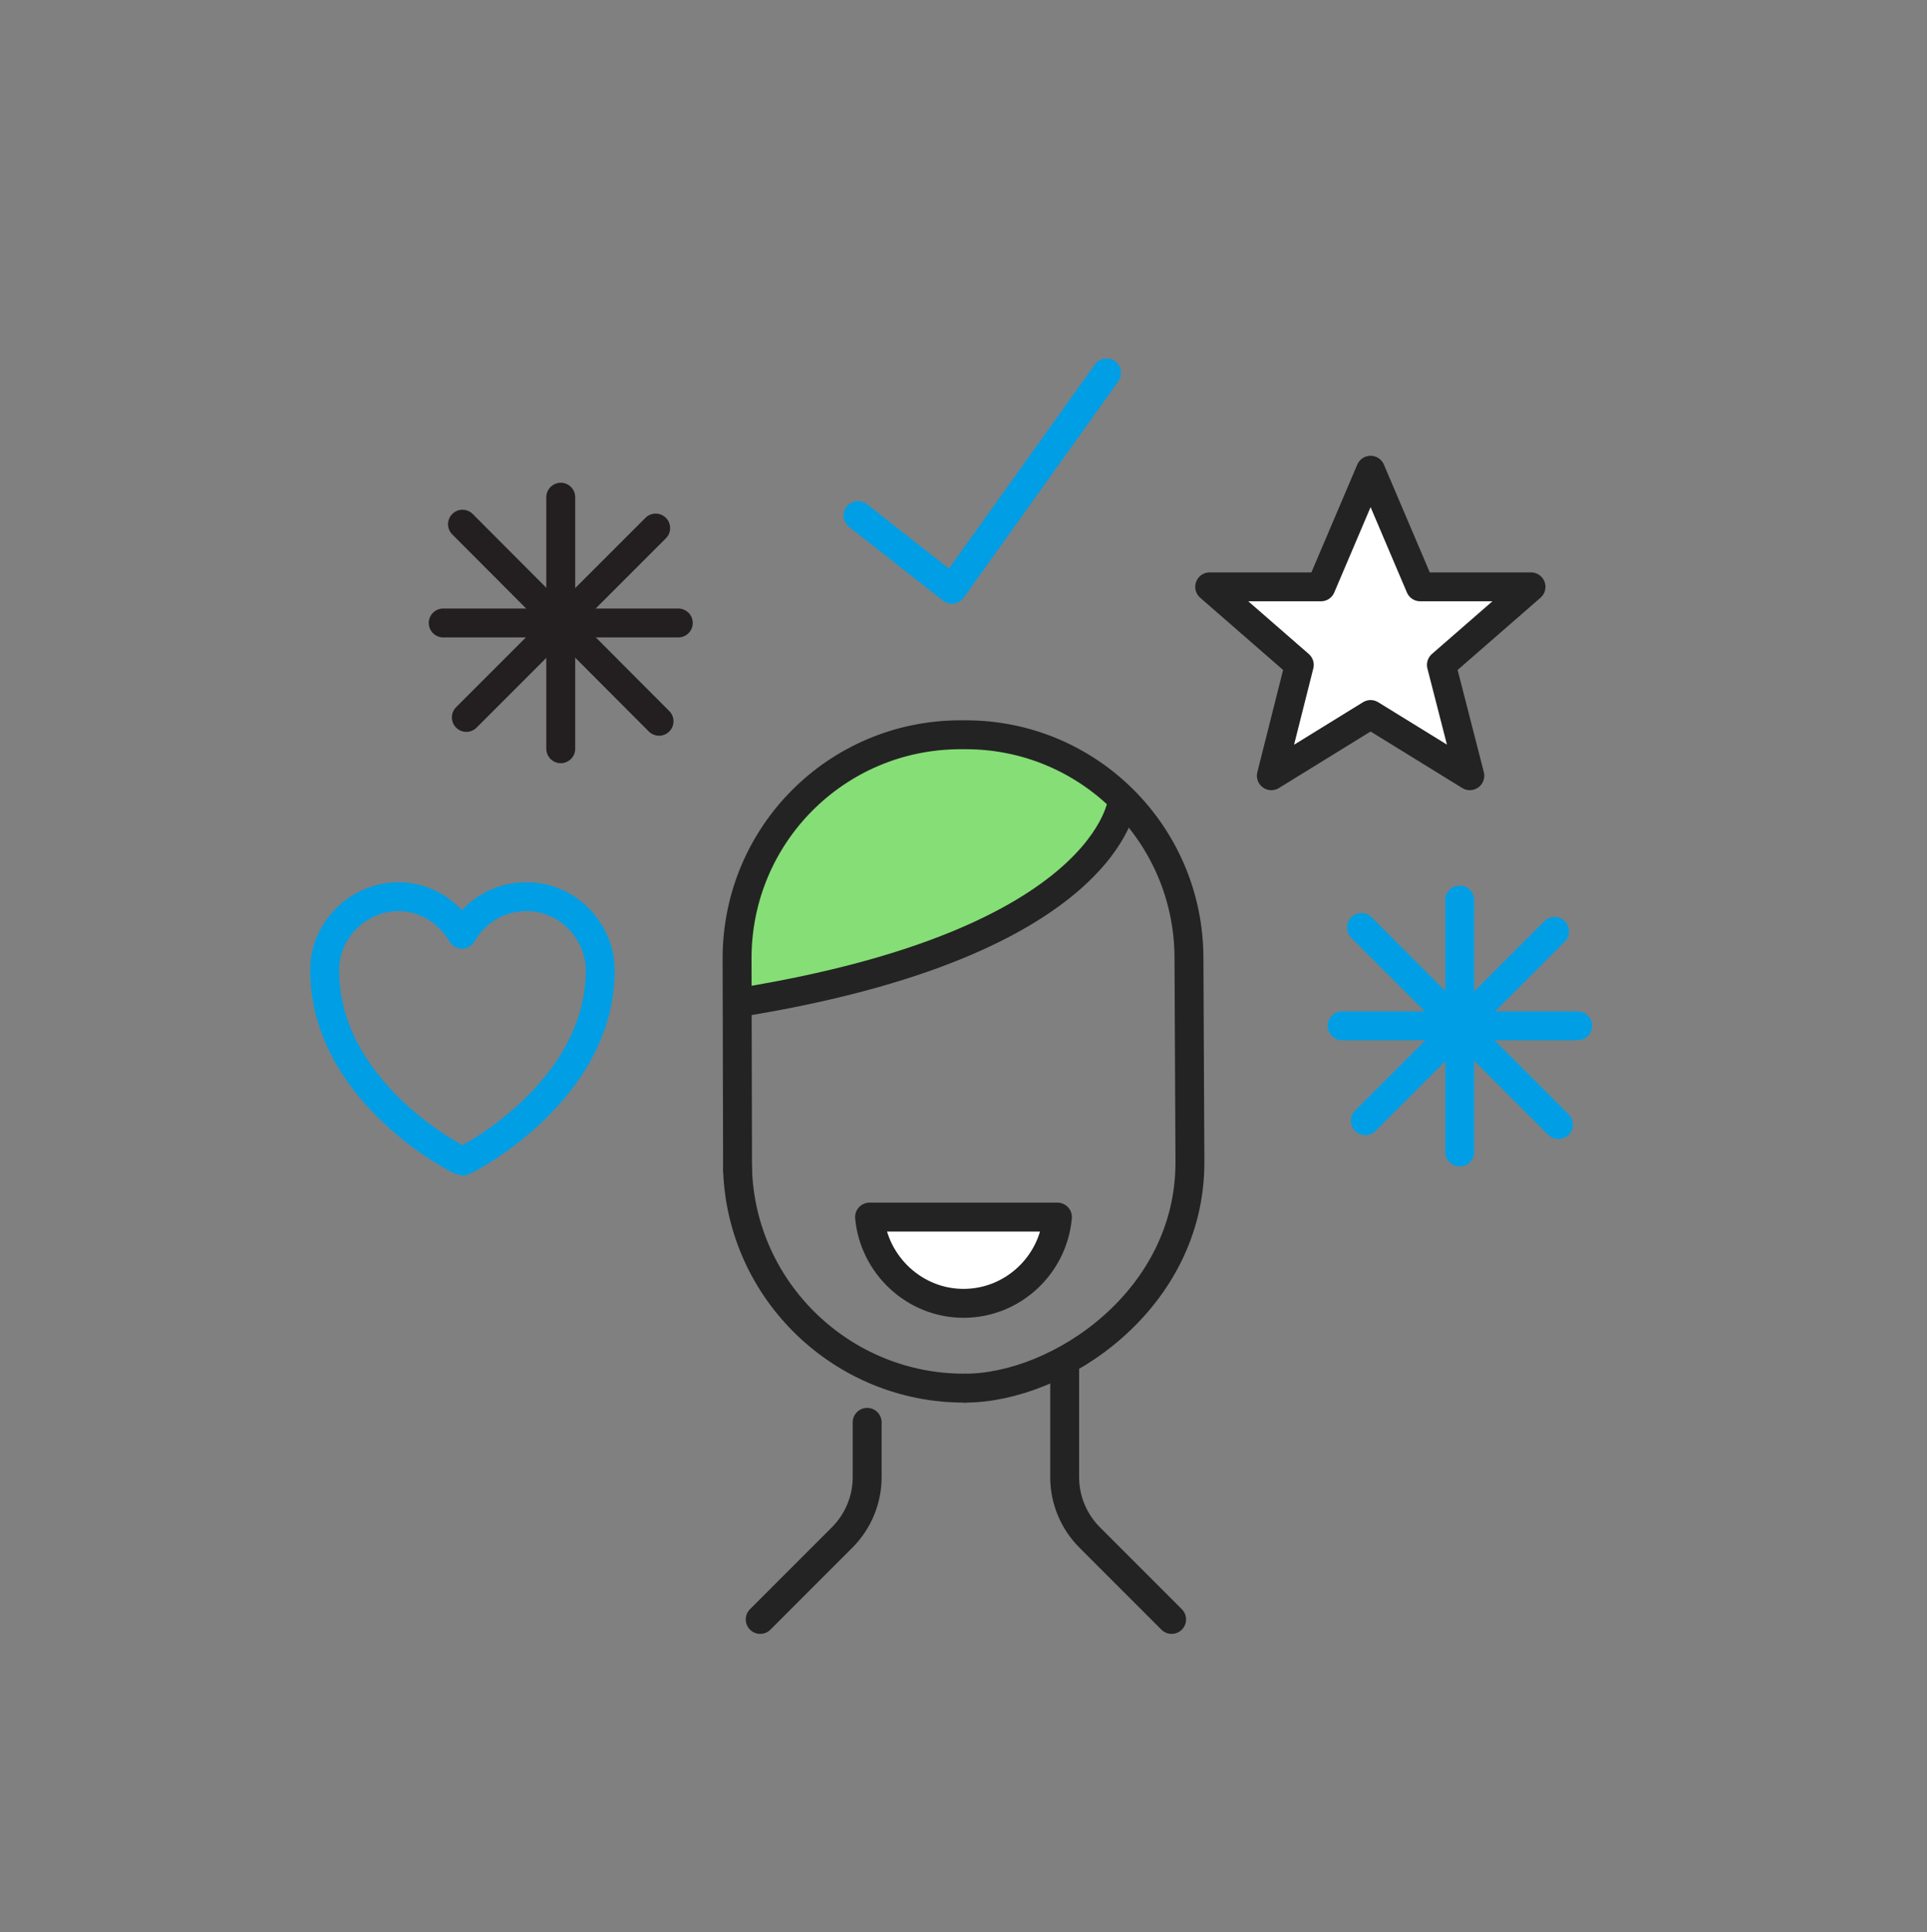 <svg width="400" height="401" viewBox="0 0 400 401" fill="none" xmlns="http://www.w3.org/2000/svg">
<rect x="0" y="0" width="400" height="401" fill="#808080" stroke="none"/>
<path d="M153.5 199.389C153.5 173.689 174.3 152.789 200.1 152.689H200.3C211.9 152.689 223 156.989 231.6 164.689L233.3 166.189L232.5 168.389C231.2 171.989 227.5 179.089 216.4 186.689C203 195.789 183.2 202.689 157.6 207.189L153.6 207.889L153.5 199.389Z" fill="#85DE76"/>
<path d="M200.302 288.089C174.902 288.189 153.902 267.989 153.102 242.689" stroke="#232323" stroke-width="6" stroke-miterlimit="10" stroke-linecap="round" stroke-linejoin="round"/>
<path d="M153.1 242.691L153 198.891C153 173.291 173.6 152.591 199.2 152.491H200.3C225.9 152.391 246.7 173.091 246.8 198.691L247 241.091C247.1 269.791 219.8 288.091 200.3 288.091" stroke="#232323" stroke-width="6" stroke-miterlimit="10" stroke-linecap="round" stroke-linejoin="round"/>
<path d="M232.999 166.09C232.999 166.09 230.499 195.69 153.199 208.09" stroke="#232323" stroke-width="6" stroke-miterlimit="10" stroke-linecap="round" stroke-linejoin="round"/>
<path d="M221 283.59V306.59C221 311.29 222.9 315.79 226.2 319.09L243.2 336.09" stroke="#232323" stroke-width="6" stroke-miterlimit="10" stroke-linecap="round" stroke-linejoin="round"/>
<path d="M180.001 295.189V306.589C180.001 311.289 178.101 315.789 174.801 319.089L157.801 336.089" stroke="#232323" stroke-width="6" stroke-miterlimit="10" stroke-linecap="round" stroke-linejoin="round"/>
<path d="M180.5 252.59C181.4 262.49 189.8 270.49 200 270.49C210.2 270.49 218.6 262.59 219.5 252.59H180.5Z" fill="white" stroke="#232323" stroke-width="6" stroke-miterlimit="10" stroke-linecap="round" stroke-linejoin="round"/>
<path d="M95.898 193.89C93.198 189.29 88.298 186.09 82.698 186.09C78.298 186.09 73.998 188.09 71.098 191.49C68.598 194.39 67.398 197.79 67.398 201.39C67.398 226.79 95.498 240.99 95.998 240.99C96.498 240.99 124.598 226.69 124.598 201.39C124.598 197.79 123.298 194.39 120.898 191.49C117.998 188.09 113.798 186.09 109.298 186.09C103.498 186.09 98.598 189.19 95.898 193.89Z" stroke="#009EE5" stroke-width="6" stroke-miterlimit="10" stroke-linecap="round" stroke-linejoin="round"/>
<path d="M178.102 106.991L197.602 122.291L229.702 77.391" stroke="#009EE5" stroke-width="6" stroke-miterlimit="10" stroke-linecap="round" stroke-linejoin="round"/>
<path d="M284.502 97.59L294.802 121.79H317.802L299.202 137.99L305.102 160.99L284.502 148.29L263.902 160.99L269.702 137.99L251.102 121.79H274.202L284.502 97.59Z" fill="white" stroke="#232323" stroke-width="6" stroke-miterlimit="10" stroke-linecap="round" stroke-linejoin="round"/>
<path d="M96 108.789L136.8 149.689" stroke="#231F20" stroke-width="6" stroke-miterlimit="10" stroke-linecap="round" stroke-linejoin="round"/>
<path d="M136.101 109.59L96.801 148.89" stroke="#231F20" stroke-width="6" stroke-miterlimit="10" stroke-linecap="round" stroke-linejoin="round"/>
<path d="M116.398 103.189V155.389" stroke="#231F20" stroke-width="6" stroke-miterlimit="10" stroke-linecap="round" stroke-linejoin="round"/>
<path d="M92 129.289H140.8" stroke="#231F20" stroke-width="6" stroke-miterlimit="10" stroke-linecap="round" stroke-linejoin="round"/>
<path d="M282.602 192.49L323.502 233.39" stroke="#009EE5" stroke-width="6" stroke-miterlimit="10" stroke-linecap="round" stroke-linejoin="round"/>
<path d="M322.702 193.291L283.402 232.591" stroke="#009EE5" stroke-width="6" stroke-miterlimit="10" stroke-linecap="round" stroke-linejoin="round"/>
<path d="M303 186.789V239.089" stroke="#009EE5" stroke-width="6" stroke-miterlimit="10" stroke-linecap="round" stroke-linejoin="round"/>
<path d="M278.602 212.891H327.502" stroke="#009EE5" stroke-width="6" stroke-miterlimit="10" stroke-linecap="round" stroke-linejoin="round"/>
</svg>
